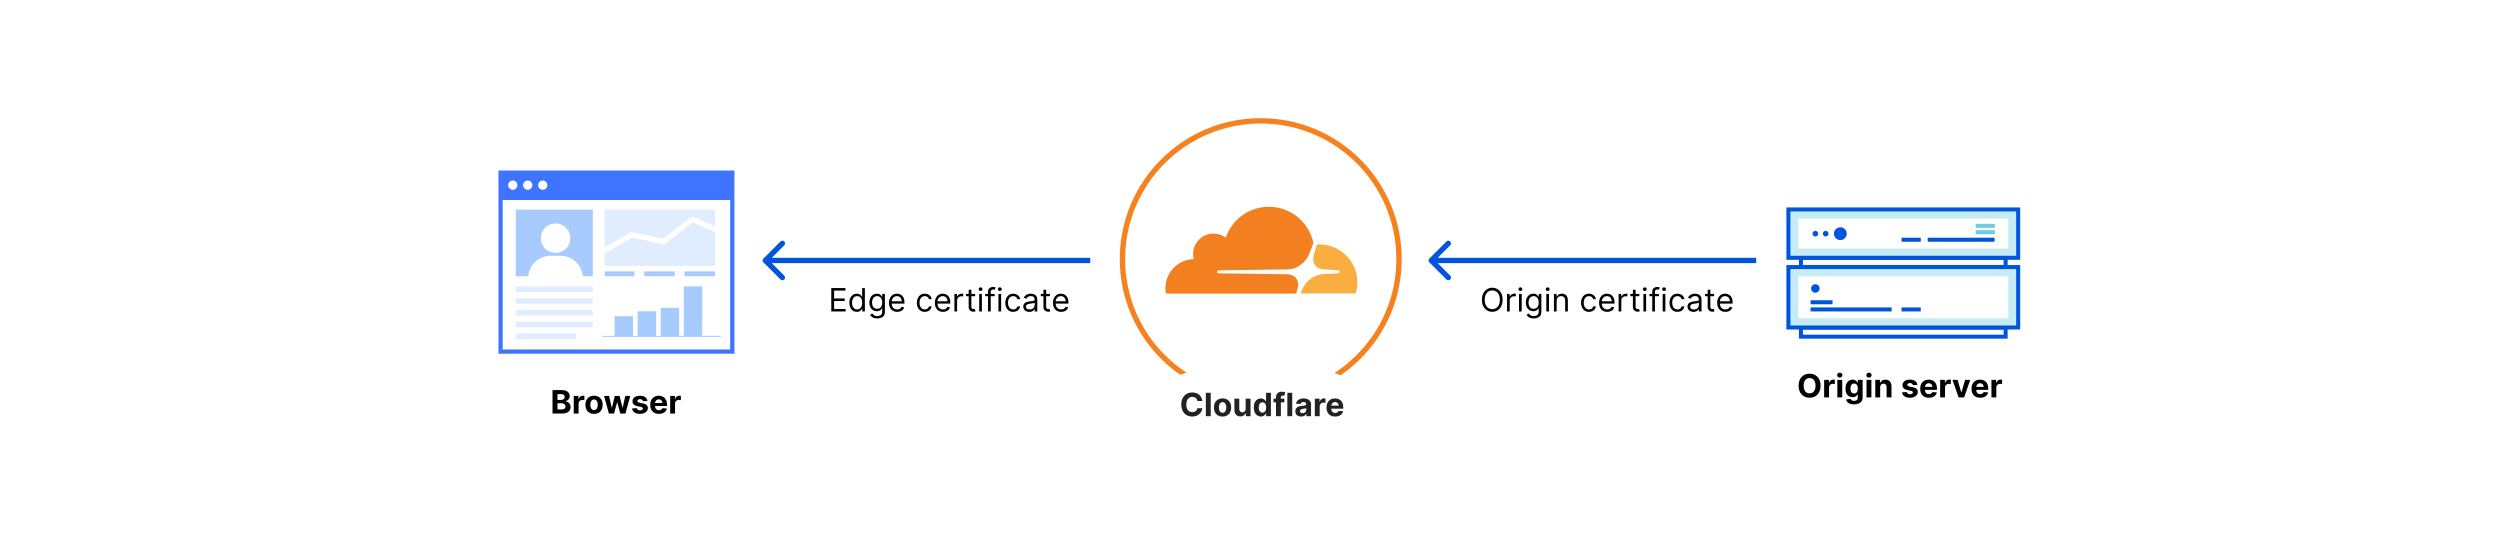 <svg width="931" height="206" viewBox="0 0 931 206" fill="none" xmlns="http://www.w3.org/2000/svg">
<rect width="931" height="206" fill="white"/>
<path d="M677.982 143.636C677.982 144.588 677.801 145.398 677.44 146.065C677.082 146.733 676.594 147.243 675.974 147.595C675.358 147.945 674.665 148.119 673.895 148.119C673.119 148.119 672.423 147.943 671.807 147.591C671.19 147.239 670.703 146.729 670.345 146.061C669.987 145.393 669.808 144.585 669.808 143.636C669.808 142.685 669.987 141.875 670.345 141.207C670.703 140.54 671.19 140.031 671.807 139.682C672.423 139.33 673.119 139.153 673.895 139.153C674.665 139.153 675.358 139.33 675.974 139.682C676.594 140.031 677.082 140.54 677.44 141.207C677.801 141.875 677.982 142.685 677.982 143.636ZM676.111 143.636C676.111 143.02 676.018 142.5 675.834 142.077C675.652 141.653 675.395 141.332 675.062 141.114C674.73 140.895 674.341 140.786 673.895 140.786C673.449 140.786 673.06 140.895 672.727 141.114C672.395 141.332 672.136 141.653 671.952 142.077C671.77 142.5 671.679 143.02 671.679 143.636C671.679 144.253 671.77 144.773 671.952 145.196C672.136 145.619 672.395 145.94 672.727 146.159C673.06 146.378 673.449 146.487 673.895 146.487C674.341 146.487 674.73 146.378 675.062 146.159C675.395 145.94 675.652 145.619 675.834 145.196C676.018 144.773 676.111 144.253 676.111 143.636ZM679.314 148V141.455H681.074V142.597H681.142C681.262 142.19 681.462 141.884 681.743 141.676C682.025 141.466 682.348 141.361 682.715 141.361C682.806 141.361 682.904 141.366 683.009 141.378C683.114 141.389 683.206 141.405 683.286 141.425V143.036C683.201 143.01 683.083 142.987 682.932 142.967C682.782 142.947 682.644 142.938 682.519 142.938C682.252 142.938 682.013 142.996 681.803 143.112C681.596 143.226 681.431 143.385 681.309 143.589C681.189 143.794 681.13 144.03 681.13 144.297V148H679.314ZM684.224 148V141.455H686.04V148H684.224ZM685.136 140.611C684.866 140.611 684.635 140.521 684.442 140.342C684.251 140.161 684.156 139.943 684.156 139.69C684.156 139.44 684.251 139.226 684.442 139.047C684.635 138.865 684.866 138.774 685.136 138.774C685.406 138.774 685.636 138.865 685.827 139.047C686.02 139.226 686.116 139.44 686.116 139.69C686.116 139.943 686.02 140.161 685.827 140.342C685.636 140.521 685.406 140.611 685.136 140.611ZM690.443 150.591C689.855 150.591 689.35 150.51 688.93 150.348C688.512 150.189 688.18 149.972 687.933 149.696C687.686 149.42 687.525 149.111 687.451 148.767L689.13 148.541C689.181 148.672 689.262 148.794 689.373 148.908C689.484 149.021 689.63 149.112 689.812 149.18C689.997 149.251 690.221 149.287 690.485 149.287C690.88 149.287 691.206 149.19 691.461 148.997C691.72 148.807 691.849 148.487 691.849 148.038V146.841H691.772C691.693 147.023 691.574 147.195 691.414 147.357C691.255 147.518 691.051 147.651 690.801 147.753C690.551 147.855 690.252 147.906 689.906 147.906C689.414 147.906 688.967 147.793 688.564 147.565C688.163 147.335 687.843 146.984 687.605 146.513C687.369 146.038 687.251 145.439 687.251 144.714C687.251 143.973 687.372 143.354 687.613 142.857C687.855 142.359 688.176 141.987 688.576 141.74C688.98 141.493 689.422 141.369 689.902 141.369C690.268 141.369 690.575 141.432 690.822 141.557C691.069 141.679 691.268 141.832 691.419 142.017C691.572 142.199 691.69 142.378 691.772 142.554H691.841V141.455H693.643V148.064C693.643 148.621 693.507 149.087 693.234 149.462C692.961 149.837 692.583 150.118 692.1 150.305C691.62 150.496 691.068 150.591 690.443 150.591ZM690.481 146.543C690.774 146.543 691.021 146.47 691.223 146.325C691.427 146.178 691.583 145.967 691.691 145.695C691.802 145.419 691.858 145.089 691.858 144.706C691.858 144.322 691.804 143.99 691.696 143.709C691.588 143.425 691.431 143.205 691.227 143.048C691.022 142.892 690.774 142.814 690.481 142.814C690.183 142.814 689.931 142.895 689.727 143.057C689.522 143.216 689.368 143.437 689.262 143.722C689.157 144.006 689.105 144.334 689.105 144.706C689.105 145.084 689.157 145.411 689.262 145.686C689.37 145.959 689.525 146.17 689.727 146.321C689.931 146.469 690.183 146.543 690.481 146.543ZM695.088 148V141.455H696.903V148H695.088ZM696 140.611C695.73 140.611 695.498 140.521 695.305 140.342C695.115 140.161 695.02 139.943 695.02 139.69C695.02 139.44 695.115 139.226 695.305 139.047C695.498 138.865 695.73 138.774 696 138.774C696.27 138.774 696.5 138.865 696.69 139.047C696.883 139.226 696.98 139.44 696.98 139.69C696.98 139.943 696.883 140.161 696.69 140.342C696.5 140.521 696.27 140.611 696 140.611ZM700.173 144.216V148H698.357V141.455H700.087V142.609H700.164C700.309 142.229 700.552 141.928 700.893 141.706C701.234 141.482 701.647 141.369 702.133 141.369C702.587 141.369 702.984 141.469 703.322 141.668C703.66 141.866 703.923 142.151 704.11 142.52C704.298 142.886 704.391 143.324 704.391 143.832V148H702.576V144.156C702.579 143.756 702.477 143.443 702.269 143.219C702.062 142.991 701.776 142.878 701.413 142.878C701.168 142.878 700.952 142.93 700.765 143.036C700.58 143.141 700.435 143.294 700.33 143.496C700.228 143.695 700.175 143.935 700.173 144.216ZM714.045 143.321L712.384 143.423C712.355 143.281 712.294 143.153 712.2 143.04C712.107 142.923 711.983 142.831 711.83 142.763C711.679 142.692 711.499 142.656 711.288 142.656C711.007 142.656 710.77 142.716 710.577 142.835C710.384 142.952 710.287 143.108 710.287 143.304C710.287 143.46 710.349 143.592 710.474 143.7C710.599 143.808 710.814 143.895 711.118 143.96L712.303 144.199C712.939 144.33 713.413 144.54 713.726 144.83C714.038 145.119 714.195 145.5 714.195 145.972C714.195 146.401 714.068 146.777 713.815 147.101C713.565 147.425 713.222 147.678 712.784 147.859C712.349 148.038 711.848 148.128 711.28 148.128C710.413 148.128 709.723 147.947 709.209 147.587C708.697 147.223 708.398 146.729 708.31 146.104L710.095 146.01C710.149 146.274 710.28 146.476 710.487 146.615C710.695 146.751 710.96 146.82 711.284 146.82C711.602 146.82 711.858 146.759 712.051 146.636C712.247 146.511 712.347 146.351 712.349 146.155C712.347 145.99 712.277 145.855 712.141 145.75C712.004 145.642 711.794 145.56 711.51 145.503L710.376 145.277C709.737 145.149 709.261 144.928 708.949 144.612C708.639 144.297 708.484 143.895 708.484 143.406C708.484 142.986 708.598 142.624 708.825 142.32C709.055 142.016 709.378 141.781 709.793 141.616C710.21 141.452 710.699 141.369 711.259 141.369C712.085 141.369 712.736 141.544 713.21 141.893C713.688 142.243 713.966 142.719 714.045 143.321ZM718.321 148.128C717.647 148.128 717.068 147.991 716.582 147.719C716.099 147.443 715.727 147.054 715.466 146.551C715.204 146.045 715.074 145.447 715.074 144.757C715.074 144.084 715.204 143.493 715.466 142.984C715.727 142.476 716.095 142.08 716.569 141.795C717.047 141.511 717.606 141.369 718.248 141.369C718.68 141.369 719.082 141.439 719.454 141.578C719.829 141.714 720.156 141.92 720.434 142.196C720.716 142.472 720.934 142.818 721.091 143.236C721.247 143.651 721.325 144.136 721.325 144.693V145.192H715.798V144.067H719.616C719.616 143.805 719.559 143.574 719.446 143.372C719.332 143.17 719.174 143.013 718.973 142.899C718.774 142.783 718.542 142.724 718.278 142.724C718.002 142.724 717.758 142.788 717.545 142.916C717.335 143.041 717.17 143.21 717.051 143.423C716.931 143.634 716.87 143.868 716.868 144.126V145.196C716.868 145.52 716.927 145.8 717.047 146.036C717.169 146.271 717.341 146.453 717.562 146.581C717.784 146.709 718.047 146.773 718.35 146.773C718.552 146.773 718.737 146.744 718.904 146.688C719.072 146.631 719.216 146.545 719.335 146.432C719.454 146.318 719.545 146.179 719.608 146.014L721.287 146.125C721.201 146.528 721.027 146.881 720.762 147.182C720.501 147.48 720.163 147.713 719.748 147.881C719.336 148.045 718.86 148.128 718.321 148.128ZM722.51 148V141.455H724.27V142.597H724.338C724.457 142.19 724.657 141.884 724.939 141.676C725.22 141.466 725.544 141.361 725.91 141.361C726.001 141.361 726.099 141.366 726.204 141.378C726.309 141.389 726.402 141.405 726.481 141.425V143.036C726.396 143.01 726.278 142.987 726.127 142.967C725.977 142.947 725.839 142.938 725.714 142.938C725.447 142.938 725.208 142.996 724.998 143.112C724.791 143.226 724.626 143.385 724.504 143.589C724.385 143.794 724.325 144.03 724.325 144.297V148H722.51ZM733.721 141.455L731.433 148H729.387L727.099 141.455H729.017L730.376 146.138H730.444L731.799 141.455H733.721ZM737.422 148.128C736.749 148.128 736.169 147.991 735.684 147.719C735.201 147.443 734.828 147.054 734.567 146.551C734.306 146.045 734.175 145.447 734.175 144.757C734.175 144.084 734.306 143.493 734.567 142.984C734.828 142.476 735.196 142.08 735.671 141.795C736.148 141.511 736.708 141.369 737.35 141.369C737.782 141.369 738.184 141.439 738.556 141.578C738.931 141.714 739.257 141.92 739.536 142.196C739.817 142.472 740.036 142.818 740.192 143.236C740.348 143.651 740.426 144.136 740.426 144.693V145.192H734.9V144.067H738.718C738.718 143.805 738.661 143.574 738.547 143.372C738.434 143.17 738.276 143.013 738.074 142.899C737.875 142.783 737.644 142.724 737.38 142.724C737.104 142.724 736.86 142.788 736.647 142.916C736.436 143.041 736.272 143.21 736.152 143.423C736.033 143.634 735.972 143.868 735.969 144.126V145.196C735.969 145.52 736.029 145.8 736.148 146.036C736.27 146.271 736.442 146.453 736.664 146.581C736.885 146.709 737.148 146.773 737.452 146.773C737.654 146.773 737.838 146.744 738.006 146.688C738.174 146.631 738.317 146.545 738.436 146.432C738.556 146.318 738.647 146.179 738.709 146.014L740.388 146.125C740.303 146.528 740.128 146.881 739.864 147.182C739.603 147.48 739.265 147.713 738.85 147.881C738.438 148.045 737.962 148.128 737.422 148.128ZM741.611 148V141.455H743.371V142.597H743.439C743.559 142.19 743.759 141.884 744.04 141.676C744.321 141.466 744.645 141.361 745.012 141.361C745.103 141.361 745.201 141.366 745.306 141.378C745.411 141.389 745.503 141.405 745.583 141.425V143.036C745.498 143.01 745.38 142.987 745.229 142.967C745.078 142.947 744.941 142.938 744.816 142.938C744.549 142.938 744.31 142.996 744.1 143.112C743.892 143.226 743.728 143.385 743.605 143.589C743.486 143.794 743.426 144.03 743.426 144.297V148H741.611Z" fill="black"/>
<path d="M559.577 111.636C559.577 112.557 559.411 113.352 559.078 114.023C558.746 114.693 558.29 115.21 557.71 115.574C557.131 115.938 556.469 116.119 555.724 116.119C554.98 116.119 554.318 115.938 553.739 115.574C553.159 115.21 552.703 114.693 552.371 114.023C552.038 113.352 551.872 112.557 551.872 111.636C551.872 110.716 552.038 109.92 552.371 109.25C552.703 108.58 553.159 108.062 553.739 107.699C554.318 107.335 554.98 107.153 555.724 107.153C556.469 107.153 557.131 107.335 557.71 107.699C558.29 108.062 558.746 108.58 559.078 109.25C559.411 109.92 559.577 110.716 559.577 111.636ZM558.554 111.636C558.554 110.881 558.428 110.243 558.175 109.723C557.925 109.203 557.585 108.81 557.156 108.543C556.73 108.276 556.253 108.142 555.724 108.142C555.196 108.142 554.717 108.276 554.288 108.543C553.862 108.81 553.523 109.203 553.27 109.723C553.02 110.243 552.895 110.881 552.895 111.636C552.895 112.392 553.02 113.03 553.27 113.55C553.523 114.07 553.862 114.463 554.288 114.73C554.717 114.997 555.196 115.131 555.724 115.131C556.253 115.131 556.73 114.997 557.156 114.73C557.585 114.463 557.925 114.07 558.175 113.55C558.428 113.03 558.554 112.392 558.554 111.636ZM561.217 116V109.455H562.189V110.443H562.257C562.376 110.119 562.592 109.857 562.905 109.655C563.217 109.453 563.57 109.352 563.962 109.352C564.036 109.352 564.128 109.354 564.239 109.357C564.349 109.359 564.433 109.364 564.49 109.369V110.392C564.456 110.384 564.378 110.371 564.256 110.354C564.136 110.334 564.01 110.324 563.876 110.324C563.558 110.324 563.274 110.391 563.024 110.524C562.777 110.655 562.581 110.837 562.436 111.07C562.294 111.3 562.223 111.562 562.223 111.858V116H561.217ZM565.682 116V109.455H566.688V116H565.682ZM566.194 108.364C565.998 108.364 565.828 108.297 565.686 108.163C565.547 108.03 565.478 107.869 565.478 107.682C565.478 107.494 565.547 107.334 565.686 107.2C565.828 107.067 565.998 107 566.194 107C566.39 107 566.557 107.067 566.696 107.2C566.838 107.334 566.909 107.494 566.909 107.682C566.909 107.869 566.838 108.03 566.696 108.163C566.557 108.297 566.39 108.364 566.194 108.364ZM571.172 118.591C570.686 118.591 570.268 118.528 569.919 118.403C569.57 118.281 569.278 118.119 569.045 117.918C568.815 117.719 568.632 117.506 568.496 117.278L569.297 116.716C569.388 116.835 569.503 116.972 569.642 117.125C569.781 117.281 569.972 117.416 570.213 117.53C570.457 117.646 570.777 117.705 571.172 117.705C571.7 117.705 572.136 117.577 572.48 117.321C572.824 117.065 572.996 116.665 572.996 116.119V114.79H572.911C572.837 114.909 572.732 115.057 572.595 115.233C572.462 115.406 572.268 115.561 572.016 115.697C571.766 115.831 571.428 115.898 571.001 115.898C570.473 115.898 569.999 115.773 569.578 115.523C569.161 115.273 568.83 114.909 568.585 114.432C568.344 113.955 568.223 113.375 568.223 112.693C568.223 112.023 568.341 111.439 568.577 110.942C568.813 110.442 569.141 110.055 569.561 109.783C569.982 109.507 570.467 109.369 571.018 109.369C571.445 109.369 571.783 109.44 572.033 109.582C572.286 109.722 572.479 109.881 572.612 110.06C572.749 110.236 572.854 110.381 572.928 110.494H573.03V109.455H574.001V116.188C574.001 116.75 573.874 117.207 573.618 117.56C573.365 117.915 573.024 118.175 572.595 118.339C572.169 118.507 571.695 118.591 571.172 118.591ZM571.138 114.994C571.541 114.994 571.882 114.902 572.161 114.717C572.439 114.533 572.651 114.267 572.795 113.92C572.94 113.574 573.013 113.159 573.013 112.676C573.013 112.205 572.942 111.788 572.8 111.428C572.658 111.067 572.447 110.784 572.169 110.58C571.891 110.375 571.547 110.273 571.138 110.273C570.712 110.273 570.357 110.381 570.072 110.597C569.791 110.812 569.58 111.102 569.438 111.466C569.298 111.83 569.229 112.233 569.229 112.676C569.229 113.131 569.3 113.533 569.442 113.882C569.587 114.229 569.8 114.501 570.081 114.7C570.365 114.896 570.717 114.994 571.138 114.994ZM575.842 116V109.455H576.848V116H575.842ZM576.354 108.364C576.158 108.364 575.989 108.297 575.847 108.163C575.707 108.03 575.638 107.869 575.638 107.682C575.638 107.494 575.707 107.334 575.847 107.2C575.989 107.067 576.158 107 576.354 107C576.55 107 576.717 107.067 576.857 107.2C576.999 107.334 577.07 107.494 577.07 107.682C577.07 107.869 576.999 108.03 576.857 108.163C576.717 108.297 576.55 108.364 576.354 108.364ZM579.696 112.062V116H578.69V109.455H579.662V110.477H579.747C579.9 110.145 580.133 109.878 580.446 109.676C580.758 109.472 581.162 109.369 581.656 109.369C582.099 109.369 582.487 109.46 582.819 109.642C583.152 109.821 583.41 110.094 583.595 110.46C583.779 110.824 583.872 111.284 583.872 111.841V116H582.866V111.909C582.866 111.395 582.733 110.994 582.466 110.707C582.199 110.418 581.832 110.273 581.366 110.273C581.045 110.273 580.758 110.342 580.505 110.482C580.255 110.621 580.058 110.824 579.913 111.091C579.768 111.358 579.696 111.682 579.696 112.062ZM591.744 116.136C591.13 116.136 590.602 115.991 590.158 115.702C589.715 115.412 589.374 115.013 589.136 114.504C588.897 113.996 588.778 113.415 588.778 112.761C588.778 112.097 588.9 111.51 589.144 111.001C589.391 110.49 589.735 110.091 590.175 109.804C590.619 109.514 591.136 109.369 591.727 109.369C592.187 109.369 592.602 109.455 592.971 109.625C593.34 109.795 593.643 110.034 593.879 110.341C594.114 110.648 594.261 111.006 594.317 111.415H593.312C593.235 111.116 593.065 110.852 592.8 110.622C592.539 110.389 592.187 110.273 591.744 110.273C591.352 110.273 591.008 110.375 590.712 110.58C590.42 110.781 590.191 111.067 590.026 111.436C589.864 111.803 589.783 112.233 589.783 112.727C589.783 113.233 589.863 113.673 590.022 114.048C590.184 114.423 590.411 114.714 590.704 114.922C590.999 115.129 591.346 115.233 591.744 115.233C592.005 115.233 592.242 115.188 592.455 115.097C592.668 115.006 592.849 114.875 592.996 114.705C593.144 114.534 593.249 114.33 593.312 114.091H594.317C594.261 114.477 594.12 114.825 593.896 115.135C593.674 115.442 593.38 115.686 593.013 115.868C592.65 116.047 592.227 116.136 591.744 116.136ZM598.532 116.136C597.901 116.136 597.357 115.997 596.9 115.719C596.445 115.438 596.094 115.045 595.847 114.543C595.603 114.037 595.481 113.449 595.481 112.778C595.481 112.108 595.603 111.517 595.847 111.006C596.094 110.491 596.438 110.091 596.879 109.804C597.322 109.514 597.839 109.369 598.43 109.369C598.771 109.369 599.107 109.426 599.44 109.54C599.772 109.653 600.075 109.838 600.347 110.094C600.62 110.347 600.837 110.682 600.999 111.099C601.161 111.517 601.242 112.031 601.242 112.642V113.068H596.197V112.199H600.219C600.219 111.83 600.146 111.5 599.998 111.21C599.853 110.92 599.646 110.692 599.376 110.524C599.109 110.357 598.793 110.273 598.43 110.273C598.029 110.273 597.683 110.372 597.39 110.571C597.1 110.767 596.877 111.023 596.721 111.338C596.565 111.653 596.487 111.991 596.487 112.352V112.932C596.487 113.426 596.572 113.845 596.742 114.189C596.915 114.53 597.156 114.79 597.462 114.969C597.769 115.145 598.126 115.233 598.532 115.233C598.796 115.233 599.035 115.196 599.248 115.122C599.464 115.045 599.65 114.932 599.806 114.781C599.962 114.628 600.083 114.437 600.168 114.21L601.14 114.483C601.038 114.812 600.866 115.102 600.624 115.352C600.383 115.599 600.085 115.793 599.729 115.932C599.374 116.068 598.975 116.136 598.532 116.136ZM602.772 116V109.455H603.744V110.443H603.812C603.931 110.119 604.147 109.857 604.46 109.655C604.772 109.453 605.124 109.352 605.516 109.352C605.59 109.352 605.683 109.354 605.793 109.357C605.904 109.359 605.988 109.364 606.045 109.369V110.392C606.011 110.384 605.933 110.371 605.81 110.354C605.691 110.334 605.565 110.324 605.431 110.324C605.113 110.324 604.829 110.391 604.579 110.524C604.332 110.655 604.136 110.837 603.991 111.07C603.849 111.3 603.778 111.562 603.778 111.858V116H602.772ZM610.494 109.455V110.307H607.102V109.455H610.494ZM608.09 107.886H609.096V114.125C609.096 114.409 609.137 114.622 609.219 114.764C609.305 114.903 609.413 114.997 609.543 115.045C609.677 115.091 609.817 115.114 609.965 115.114C610.076 115.114 610.167 115.108 610.238 115.097C610.309 115.082 610.366 115.071 610.408 115.062L610.613 115.966C610.545 115.991 610.45 116.017 610.327 116.043C610.205 116.071 610.05 116.085 609.863 116.085C609.579 116.085 609.3 116.024 609.028 115.902C608.758 115.78 608.533 115.594 608.354 115.344C608.178 115.094 608.09 114.778 608.09 114.398V107.886ZM612.006 116V109.455H613.012V116H612.006ZM612.518 108.364C612.322 108.364 612.153 108.297 612.011 108.163C611.871 108.03 611.802 107.869 611.802 107.682C611.802 107.494 611.871 107.334 612.011 107.2C612.153 107.067 612.322 107 612.518 107C612.714 107 612.881 107.067 613.021 107.2C613.163 107.334 613.234 107.494 613.234 107.682C613.234 107.869 613.163 108.03 613.021 108.163C612.881 108.297 612.714 108.364 612.518 108.364ZM617.769 109.455V110.307H614.24V109.455H617.769ZM615.297 116V108.551C615.297 108.176 615.385 107.864 615.561 107.614C615.738 107.364 615.966 107.176 616.248 107.051C616.529 106.926 616.826 106.864 617.138 106.864C617.385 106.864 617.587 106.884 617.743 106.923C617.9 106.963 618.016 107 618.093 107.034L617.803 107.903C617.752 107.886 617.681 107.865 617.59 107.839C617.502 107.814 617.385 107.801 617.24 107.801C616.908 107.801 616.668 107.885 616.52 108.053C616.375 108.22 616.303 108.466 616.303 108.79V116H615.297ZM619.178 116V109.455H620.184V116H619.178ZM619.69 108.364C619.494 108.364 619.325 108.297 619.183 108.163C619.043 108.03 618.974 107.869 618.974 107.682C618.974 107.494 619.043 107.334 619.183 107.2C619.325 107.067 619.494 107 619.69 107C619.886 107 620.053 107.067 620.192 107.2C620.335 107.334 620.406 107.494 620.406 107.682C620.406 107.869 620.335 108.03 620.192 108.163C620.053 108.297 619.886 108.364 619.69 108.364ZM624.685 116.136C624.071 116.136 623.543 115.991 623.1 115.702C622.657 115.412 622.316 115.013 622.077 114.504C621.838 113.996 621.719 113.415 621.719 112.761C621.719 112.097 621.841 111.51 622.086 111.001C622.333 110.49 622.676 110.091 623.117 109.804C623.56 109.514 624.077 109.369 624.668 109.369C625.128 109.369 625.543 109.455 625.912 109.625C626.282 109.795 626.584 110.034 626.82 110.341C627.056 110.648 627.202 111.006 627.259 111.415H626.253C626.176 111.116 626.006 110.852 625.742 110.622C625.48 110.389 625.128 110.273 624.685 110.273C624.293 110.273 623.949 110.375 623.654 110.58C623.361 110.781 623.132 111.067 622.968 111.436C622.806 111.803 622.725 112.233 622.725 112.727C622.725 113.233 622.804 113.673 622.963 114.048C623.125 114.423 623.353 114.714 623.645 114.922C623.941 115.129 624.287 115.233 624.685 115.233C624.946 115.233 625.184 115.188 625.397 115.097C625.61 115.006 625.79 114.875 625.938 114.705C626.086 114.534 626.191 114.33 626.253 114.091H627.259C627.202 114.477 627.061 114.825 626.837 115.135C626.615 115.442 626.321 115.686 625.955 115.868C625.591 116.047 625.168 116.136 624.685 116.136ZM630.655 116.153C630.24 116.153 629.864 116.075 629.526 115.919C629.188 115.76 628.919 115.531 628.721 115.233C628.522 114.932 628.422 114.568 628.422 114.142C628.422 113.767 628.496 113.463 628.644 113.23C628.792 112.994 628.989 112.81 629.236 112.676C629.483 112.543 629.756 112.443 630.054 112.378C630.355 112.31 630.658 112.256 630.962 112.216C631.36 112.165 631.682 112.126 631.929 112.101C632.179 112.072 632.361 112.026 632.475 111.96C632.591 111.895 632.65 111.781 632.65 111.619V111.585C632.65 111.165 632.534 110.838 632.304 110.605C632.077 110.372 631.732 110.256 631.269 110.256C630.789 110.256 630.412 110.361 630.14 110.571C629.867 110.781 629.675 111.006 629.564 111.244L628.61 110.903C628.78 110.506 629.007 110.196 629.292 109.974C629.578 109.75 629.891 109.594 630.229 109.506C630.57 109.415 630.905 109.369 631.235 109.369C631.445 109.369 631.686 109.395 631.959 109.446C632.235 109.494 632.5 109.595 632.756 109.749C633.015 109.902 633.229 110.134 633.4 110.443C633.57 110.753 633.655 111.168 633.655 111.688V116H632.65V115.114H632.598C632.53 115.256 632.417 115.408 632.257 115.57C632.098 115.732 631.887 115.869 631.623 115.983C631.358 116.097 631.036 116.153 630.655 116.153ZM630.809 115.25C631.206 115.25 631.542 115.172 631.814 115.016C632.09 114.859 632.297 114.658 632.436 114.411C632.578 114.163 632.65 113.903 632.65 113.631V112.71C632.607 112.761 632.513 112.808 632.368 112.851C632.226 112.891 632.061 112.926 631.874 112.957C631.689 112.986 631.509 113.011 631.333 113.034C631.159 113.054 631.019 113.071 630.911 113.085C630.65 113.119 630.405 113.175 630.178 113.251C629.953 113.325 629.772 113.437 629.632 113.588C629.496 113.736 629.428 113.937 629.428 114.193C629.428 114.543 629.557 114.807 629.816 114.986C630.077 115.162 630.408 115.25 630.809 115.25ZM638.337 109.455V110.307H634.945V109.455H638.337ZM635.934 107.886H636.94V114.125C636.94 114.409 636.981 114.622 637.063 114.764C637.148 114.903 637.256 114.997 637.387 115.045C637.521 115.091 637.661 115.114 637.809 115.114C637.92 115.114 638.011 115.108 638.082 115.097C638.153 115.082 638.21 115.071 638.252 115.062L638.457 115.966C638.388 115.991 638.293 116.017 638.171 116.043C638.049 116.071 637.894 116.085 637.707 116.085C637.423 116.085 637.144 116.024 636.871 115.902C636.602 115.78 636.377 115.594 636.198 115.344C636.022 115.094 635.934 114.778 635.934 114.398V107.886ZM642.524 116.136C641.893 116.136 641.349 115.997 640.892 115.719C640.438 115.438 640.087 115.045 639.839 114.543C639.595 114.037 639.473 113.449 639.473 112.778C639.473 112.108 639.595 111.517 639.839 111.006C640.087 110.491 640.43 110.091 640.871 109.804C641.314 109.514 641.831 109.369 642.422 109.369C642.763 109.369 643.099 109.426 643.432 109.54C643.764 109.653 644.067 109.838 644.339 110.094C644.612 110.347 644.83 110.682 644.991 111.099C645.153 111.517 645.234 112.031 645.234 112.642V113.068H640.189V112.199H644.212C644.212 111.83 644.138 111.5 643.99 111.21C643.845 110.92 643.638 110.692 643.368 110.524C643.101 110.357 642.786 110.273 642.422 110.273C642.021 110.273 641.675 110.372 641.382 110.571C641.092 110.767 640.869 111.023 640.713 111.338C640.557 111.653 640.479 111.991 640.479 112.352V112.932C640.479 113.426 640.564 113.845 640.734 114.189C640.908 114.53 641.148 114.79 641.455 114.969C641.761 115.145 642.118 115.233 642.524 115.233C642.788 115.233 643.027 115.196 643.24 115.122C643.456 115.045 643.642 114.932 643.798 114.781C643.955 114.628 644.075 114.437 644.161 114.21L645.132 114.483C645.03 114.812 644.858 115.102 644.616 115.352C644.375 115.599 644.077 115.793 643.722 115.932C643.366 116.068 642.967 116.136 642.524 116.136Z" fill="black"/>
<path d="M309.569 116V107.273H314.836V108.21H310.625V111.159H314.563V112.097H310.625V115.062H314.904V116H309.569ZM319.076 116.136C318.53 116.136 318.049 115.999 317.631 115.723C317.213 115.445 316.887 115.053 316.651 114.547C316.415 114.038 316.297 113.438 316.297 112.744C316.297 112.057 316.415 111.46 316.651 110.955C316.887 110.449 317.215 110.058 317.635 109.783C318.056 109.507 318.542 109.369 319.093 109.369C319.519 109.369 319.855 109.44 320.103 109.582C320.353 109.722 320.543 109.881 320.674 110.06C320.807 110.236 320.911 110.381 320.985 110.494H321.07V107.273H322.076V116H321.104V114.994H320.985C320.911 115.114 320.806 115.264 320.669 115.446C320.533 115.625 320.338 115.786 320.086 115.928C319.833 116.067 319.496 116.136 319.076 116.136ZM319.212 115.233C319.615 115.233 319.956 115.128 320.235 114.918C320.513 114.705 320.725 114.411 320.87 114.036C321.015 113.658 321.087 113.222 321.087 112.727C321.087 112.239 321.016 111.811 320.874 111.445C320.732 111.075 320.522 110.788 320.243 110.584C319.965 110.376 319.621 110.273 319.212 110.273C318.786 110.273 318.431 110.382 318.147 110.601C317.865 110.817 317.654 111.111 317.512 111.483C317.373 111.852 317.303 112.267 317.303 112.727C317.303 113.193 317.374 113.616 317.516 113.997C317.661 114.375 317.874 114.676 318.155 114.901C318.439 115.122 318.792 115.233 319.212 115.233ZM326.699 118.591C326.213 118.591 325.796 118.528 325.446 118.403C325.097 118.281 324.806 118.119 324.573 117.918C324.343 117.719 324.159 117.506 324.023 117.278L324.824 116.716C324.915 116.835 325.03 116.972 325.169 117.125C325.309 117.281 325.499 117.416 325.74 117.53C325.985 117.646 326.304 117.705 326.699 117.705C327.228 117.705 327.664 117.577 328.007 117.321C328.351 117.065 328.523 116.665 328.523 116.119V114.79H328.438C328.364 114.909 328.259 115.057 328.123 115.233C327.989 115.406 327.796 115.561 327.543 115.697C327.293 115.831 326.955 115.898 326.529 115.898C326 115.898 325.526 115.773 325.105 115.523C324.688 115.273 324.357 114.909 324.113 114.432C323.871 113.955 323.75 113.375 323.75 112.693C323.75 112.023 323.868 111.439 324.104 110.942C324.34 110.442 324.668 110.055 325.088 109.783C325.509 109.507 325.995 109.369 326.546 109.369C326.972 109.369 327.31 109.44 327.56 109.582C327.813 109.722 328.006 109.881 328.14 110.06C328.276 110.236 328.381 110.381 328.455 110.494H328.557V109.455H329.529V116.188C329.529 116.75 329.401 117.207 329.145 117.56C328.892 117.915 328.551 118.175 328.123 118.339C327.696 118.507 327.222 118.591 326.699 118.591ZM326.665 114.994C327.069 114.994 327.409 114.902 327.688 114.717C327.966 114.533 328.178 114.267 328.323 113.92C328.468 113.574 328.54 113.159 328.54 112.676C328.54 112.205 328.469 111.788 328.327 111.428C328.185 111.067 327.975 110.784 327.696 110.58C327.418 110.375 327.074 110.273 326.665 110.273C326.239 110.273 325.884 110.381 325.6 110.597C325.319 110.812 325.107 111.102 324.965 111.466C324.826 111.83 324.756 112.233 324.756 112.676C324.756 113.131 324.827 113.533 324.969 113.882C325.114 114.229 325.327 114.501 325.608 114.7C325.892 114.896 326.245 114.994 326.665 114.994ZM334.114 116.136C333.483 116.136 332.939 115.997 332.482 115.719C332.027 115.438 331.676 115.045 331.429 114.543C331.185 114.037 331.063 113.449 331.063 112.778C331.063 112.108 331.185 111.517 331.429 111.006C331.676 110.491 332.02 110.091 332.461 109.804C332.904 109.514 333.421 109.369 334.012 109.369C334.353 109.369 334.689 109.426 335.022 109.54C335.354 109.653 335.657 109.838 335.929 110.094C336.202 110.347 336.419 110.682 336.581 111.099C336.743 111.517 336.824 112.031 336.824 112.642V113.068H331.779V112.199H335.801C335.801 111.83 335.728 111.5 335.58 111.21C335.435 110.92 335.228 110.692 334.958 110.524C334.691 110.357 334.375 110.273 334.012 110.273C333.611 110.273 333.265 110.372 332.972 110.571C332.682 110.767 332.459 111.023 332.303 111.338C332.147 111.653 332.069 111.991 332.069 112.352V112.932C332.069 113.426 332.154 113.845 332.324 114.189C332.498 114.53 332.738 114.79 333.044 114.969C333.351 115.145 333.708 115.233 334.114 115.233C334.378 115.233 334.617 115.196 334.83 115.122C335.046 115.045 335.232 114.932 335.388 114.781C335.544 114.628 335.665 114.437 335.75 114.21L336.722 114.483C336.62 114.812 336.448 115.102 336.206 115.352C335.965 115.599 335.667 115.793 335.311 115.932C334.956 116.068 334.557 116.136 334.114 116.136ZM344.388 116.136C343.775 116.136 343.246 115.991 342.803 115.702C342.36 115.412 342.019 115.013 341.78 114.504C341.542 113.996 341.422 113.415 341.422 112.761C341.422 112.097 341.544 111.51 341.789 111.001C342.036 110.49 342.38 110.091 342.82 109.804C343.263 109.514 343.78 109.369 344.371 109.369C344.831 109.369 345.246 109.455 345.615 109.625C345.985 109.795 346.287 110.034 346.523 110.341C346.759 110.648 346.905 111.006 346.962 111.415H345.956C345.88 111.116 345.709 110.852 345.445 110.622C345.184 110.389 344.831 110.273 344.388 110.273C343.996 110.273 343.652 110.375 343.357 110.58C343.064 110.781 342.836 111.067 342.671 111.436C342.509 111.803 342.428 112.233 342.428 112.727C342.428 113.233 342.507 113.673 342.667 114.048C342.828 114.423 343.056 114.714 343.348 114.922C343.644 115.129 343.99 115.233 344.388 115.233C344.65 115.233 344.887 115.188 345.1 115.097C345.313 115.006 345.493 114.875 345.641 114.705C345.789 114.534 345.894 114.33 345.956 114.091H346.962C346.905 114.477 346.765 114.825 346.54 115.135C346.319 115.442 346.025 115.686 345.658 115.868C345.294 116.047 344.871 116.136 344.388 116.136ZM351.176 116.136C350.546 116.136 350.002 115.997 349.544 115.719C349.09 115.438 348.739 115.045 348.492 114.543C348.248 114.037 348.125 113.449 348.125 112.778C348.125 112.108 348.248 111.517 348.492 111.006C348.739 110.491 349.083 110.091 349.523 109.804C349.966 109.514 350.483 109.369 351.074 109.369C351.415 109.369 351.752 109.426 352.084 109.54C352.417 109.653 352.719 109.838 352.992 110.094C353.265 110.347 353.482 110.682 353.644 111.099C353.806 111.517 353.887 112.031 353.887 112.642V113.068H348.841V112.199H352.864C352.864 111.83 352.79 111.5 352.642 111.21C352.498 110.92 352.29 110.692 352.02 110.524C351.753 110.357 351.438 110.273 351.074 110.273C350.674 110.273 350.327 110.372 350.034 110.571C349.745 110.767 349.522 111.023 349.365 111.338C349.209 111.653 349.131 111.991 349.131 112.352V112.932C349.131 113.426 349.216 113.845 349.387 114.189C349.56 114.53 349.8 114.79 350.107 114.969C350.414 115.145 350.77 115.233 351.176 115.233C351.441 115.233 351.679 115.196 351.892 115.122C352.108 115.045 352.294 114.932 352.451 114.781C352.607 114.628 352.728 114.437 352.813 114.21L353.784 114.483C353.682 114.812 353.51 115.102 353.269 115.352C353.027 115.599 352.729 115.793 352.374 115.932C352.019 116.068 351.62 116.136 351.176 116.136ZM355.417 116V109.455H356.388V110.443H356.456C356.576 110.119 356.792 109.857 357.104 109.655C357.417 109.453 357.769 109.352 358.161 109.352C358.235 109.352 358.327 109.354 358.438 109.357C358.549 109.359 358.632 109.364 358.689 109.369V110.392C358.655 110.384 358.577 110.371 358.455 110.354C358.336 110.334 358.209 110.324 358.076 110.324C357.757 110.324 357.473 110.391 357.223 110.524C356.976 110.655 356.78 110.837 356.635 111.07C356.493 111.3 356.422 111.562 356.422 111.858V116H355.417ZM363.138 109.455V110.307H359.746V109.455H363.138ZM360.735 107.886H361.74V114.125C361.74 114.409 361.782 114.622 361.864 114.764C361.949 114.903 362.057 114.997 362.188 115.045C362.321 115.091 362.462 115.114 362.61 115.114C362.721 115.114 362.811 115.108 362.882 115.097C362.953 115.082 363.01 115.071 363.053 115.062L363.257 115.966C363.189 115.991 363.094 116.017 362.972 116.043C362.85 116.071 362.695 116.085 362.507 116.085C362.223 116.085 361.945 116.024 361.672 115.902C361.402 115.78 361.178 115.594 360.999 115.344C360.823 115.094 360.735 114.778 360.735 114.398V107.886ZM364.651 116V109.455H365.657V116H364.651ZM365.162 108.364C364.966 108.364 364.797 108.297 364.655 108.163C364.516 108.03 364.446 107.869 364.446 107.682C364.446 107.494 364.516 107.334 364.655 107.2C364.797 107.067 364.966 107 365.162 107C365.358 107 365.526 107.067 365.665 107.2C365.807 107.334 365.878 107.494 365.878 107.682C365.878 107.869 365.807 108.03 365.665 108.163C365.526 108.297 365.358 108.364 365.162 108.364ZM370.413 109.455V110.307H366.885V109.455H370.413ZM367.942 116V108.551C367.942 108.176 368.03 107.864 368.206 107.614C368.382 107.364 368.611 107.176 368.892 107.051C369.173 106.926 369.47 106.864 369.783 106.864C370.03 106.864 370.232 106.884 370.388 106.923C370.544 106.963 370.661 107 370.737 107.034L370.447 107.903C370.396 107.886 370.325 107.865 370.234 107.839C370.146 107.814 370.03 107.801 369.885 107.801C369.553 107.801 369.313 107.885 369.165 108.053C369.02 108.22 368.947 108.466 368.947 108.79V116H367.942ZM371.823 116V109.455H372.828V116H371.823ZM372.334 108.364C372.138 108.364 371.969 108.297 371.827 108.163C371.688 108.03 371.618 107.869 371.618 107.682C371.618 107.494 371.688 107.334 371.827 107.2C371.969 107.067 372.138 107 372.334 107C372.53 107 372.698 107.067 372.837 107.2C372.979 107.334 373.05 107.494 373.05 107.682C373.05 107.869 372.979 108.03 372.837 108.163C372.698 108.297 372.53 108.364 372.334 108.364ZM377.33 116.136C376.716 116.136 376.188 115.991 375.744 115.702C375.301 115.412 374.96 115.013 374.722 114.504C374.483 113.996 374.364 113.415 374.364 112.761C374.364 112.097 374.486 111.51 374.73 111.001C374.977 110.49 375.321 110.091 375.761 109.804C376.205 109.514 376.722 109.369 377.312 109.369C377.773 109.369 378.188 109.455 378.557 109.625C378.926 109.795 379.229 110.034 379.464 110.341C379.7 110.648 379.847 111.006 379.903 111.415H378.898C378.821 111.116 378.651 110.852 378.386 110.622C378.125 110.389 377.773 110.273 377.33 110.273C376.938 110.273 376.594 110.375 376.298 110.58C376.006 110.781 375.777 111.067 375.612 111.436C375.45 111.803 375.369 112.233 375.369 112.727C375.369 113.233 375.449 113.673 375.608 114.048C375.77 114.423 375.997 114.714 376.29 114.922C376.585 115.129 376.932 115.233 377.33 115.233C377.591 115.233 377.828 115.188 378.041 115.097C378.254 115.006 378.435 114.875 378.582 114.705C378.73 114.534 378.835 114.33 378.898 114.091H379.903C379.847 114.477 379.706 114.825 379.482 115.135C379.26 115.442 378.966 115.686 378.599 115.868C378.236 116.047 377.813 116.136 377.33 116.136ZM383.3 116.153C382.885 116.153 382.509 116.075 382.17 115.919C381.832 115.76 381.564 115.531 381.365 115.233C381.166 114.932 381.067 114.568 381.067 114.142C381.067 113.767 381.141 113.463 381.288 113.23C381.436 112.994 381.634 112.81 381.881 112.676C382.128 112.543 382.401 112.443 382.699 112.378C383 112.31 383.303 112.256 383.607 112.216C384.004 112.165 384.327 112.126 384.574 112.101C384.824 112.072 385.006 112.026 385.119 111.96C385.236 111.895 385.294 111.781 385.294 111.619V111.585C385.294 111.165 385.179 110.838 384.949 110.605C384.722 110.372 384.376 110.256 383.913 110.256C383.433 110.256 383.057 110.361 382.784 110.571C382.511 110.781 382.32 111.006 382.209 111.244L381.254 110.903C381.425 110.506 381.652 110.196 381.936 109.974C382.223 109.75 382.536 109.594 382.874 109.506C383.214 109.415 383.55 109.369 383.879 109.369C384.089 109.369 384.331 109.395 384.604 109.446C384.879 109.494 385.145 109.595 385.401 109.749C385.659 109.902 385.874 110.134 386.044 110.443C386.214 110.753 386.3 111.168 386.3 111.688V116H385.294V115.114H385.243C385.175 115.256 385.061 115.408 384.902 115.57C384.743 115.732 384.531 115.869 384.267 115.983C384.003 116.097 383.68 116.153 383.3 116.153ZM383.453 115.25C383.851 115.25 384.186 115.172 384.459 115.016C384.734 114.859 384.942 114.658 385.081 114.411C385.223 114.163 385.294 113.903 385.294 113.631V112.71C385.251 112.761 385.158 112.808 385.013 112.851C384.871 112.891 384.706 112.926 384.518 112.957C384.334 112.986 384.153 113.011 383.977 113.034C383.804 113.054 383.663 113.071 383.555 113.085C383.294 113.119 383.05 113.175 382.822 113.251C382.598 113.325 382.416 113.437 382.277 113.588C382.141 113.736 382.072 113.937 382.072 114.193C382.072 114.543 382.202 114.807 382.46 114.986C382.722 115.162 383.053 115.25 383.453 115.25ZM390.982 109.455V110.307H387.59V109.455H390.982ZM388.578 107.886H389.584V114.125C389.584 114.409 389.625 114.622 389.708 114.764C389.793 114.903 389.901 114.997 390.032 115.045C390.165 115.091 390.306 115.114 390.453 115.114C390.564 115.114 390.655 115.108 390.726 115.097C390.797 115.082 390.854 115.071 390.897 115.062L391.101 115.966C391.033 115.991 390.938 116.017 390.816 116.043C390.694 116.071 390.539 116.085 390.351 116.085C390.067 116.085 389.789 116.024 389.516 115.902C389.246 115.78 389.022 115.594 388.843 115.344C388.667 115.094 388.578 114.778 388.578 114.398V107.886ZM395.169 116.136C394.538 116.136 393.994 115.997 393.537 115.719C393.082 115.438 392.731 115.045 392.484 114.543C392.24 114.037 392.118 113.449 392.118 112.778C392.118 112.108 392.24 111.517 392.484 111.006C392.731 110.491 393.075 110.091 393.515 109.804C393.958 109.514 394.475 109.369 395.066 109.369C395.407 109.369 395.744 109.426 396.076 109.54C396.409 109.653 396.711 109.838 396.984 110.094C397.257 110.347 397.474 110.682 397.636 111.099C397.798 111.517 397.879 112.031 397.879 112.642V113.068H392.833V112.199H396.856C396.856 111.83 396.782 111.5 396.635 111.21C396.49 110.92 396.282 110.692 396.012 110.524C395.745 110.357 395.43 110.273 395.066 110.273C394.666 110.273 394.319 110.372 394.027 110.571C393.737 110.767 393.514 111.023 393.358 111.338C393.201 111.653 393.123 111.991 393.123 112.352V112.932C393.123 113.426 393.208 113.845 393.379 114.189C393.552 114.53 393.792 114.79 394.099 114.969C394.406 115.145 394.762 115.233 395.169 115.233C395.433 115.233 395.672 115.196 395.885 115.122C396.1 115.045 396.287 114.932 396.443 114.781C396.599 114.628 396.72 114.437 396.805 114.21L397.777 114.483C397.674 114.812 397.502 115.102 397.261 115.352C397.02 115.599 396.721 115.793 396.366 115.932C396.011 116.068 395.612 116.136 395.169 116.136Z" fill="black"/>
<path d="M670.672 121.964L670.672 125.374L746.896 125.37L746.895 121.96L670.672 121.964Z" fill="white" stroke="#0055DC" stroke-width="1.5" stroke-miterlimit="10"/>
<path d="M751.568 99.459H666V121.96H751.568V99.459Z" fill="#C5EBF5" stroke="#0055DC" stroke-width="1.5" stroke-miterlimit="10"/>
<path d="M747.872 118.526V102.892H669.697V118.526H747.872Z" fill="white"/>
<path d="M676.041 109.011C676.919 109.011 677.63 108.299 677.63 107.422C677.63 106.544 676.919 105.833 676.041 105.833C675.163 105.833 674.452 106.544 674.452 107.422C674.452 108.299 675.163 109.011 676.041 109.011Z" fill="#0055DC"/>
<path d="M682.444 112.562H674.262" stroke="#0055DC" stroke-width="1.5" stroke-miterlimit="10"/>
<path d="M704.461 115.233H674.262" stroke="#0055DC" stroke-width="1.5" stroke-miterlimit="10"/>
<path d="M715.294 115.233H708.139" stroke="#0055DC" stroke-width="1.5" stroke-miterlimit="10"/>
<path d="M670.672 96.003L670.672 99.413L746.896 99.409L746.895 95.999L670.672 96.003Z" fill="white" stroke="#0055DC" stroke-width="1.5" stroke-miterlimit="10"/>
<path d="M751.568 78H666V96H751.568V78Z" fill="#C5EBF5" stroke="#0055DC" stroke-width="1.5" stroke-miterlimit="10"/>
<path d="M747.872 92.566V81.434H669.697V92.566H747.872Z" fill="white"/>
<path d="M676.041 88.082C676.626 88.082 677.1 87.608 677.1 87.022C677.1 86.438 676.626 85.963 676.041 85.963C675.456 85.963 674.982 86.438 674.982 87.022C674.982 87.608 675.456 88.082 676.041 88.082Z" fill="#0055DC"/>
<path d="M679.881 88.082C680.466 88.082 680.941 87.608 680.941 87.022C680.941 86.438 680.466 85.963 679.881 85.963C679.296 85.963 678.822 86.438 678.822 87.022C678.822 87.608 679.296 88.082 679.881 88.082Z" fill="#0055DC"/>
<path d="M685.341 89.406C686.658 89.406 687.725 88.339 687.725 87.022C687.725 85.706 686.658 84.639 685.341 84.639C684.025 84.639 682.958 85.706 682.958 87.022C682.958 88.339 684.025 89.406 685.341 89.406Z" fill="#0055DC"/>
<path d="M742.778 89.272H717.875" stroke="#0055DC" stroke-width="1.5" stroke-miterlimit="10"/>
<path d="M715.294 89.272H708.139" stroke="#0055DC" stroke-width="1.5" stroke-miterlimit="10"/>
<path d="M742.888 86.47H735.733" stroke="#6ECCE5" stroke-width="1.5" stroke-miterlimit="10"/>
<path d="M742.888 84.109H735.733" stroke="#6ECCE5" stroke-width="1.5" stroke-miterlimit="10"/>
<path d="M499.768 56.768C500.744 55.791 500.744 54.209 499.768 53.232L483.858 37.322C482.882 36.346 481.299 36.346 480.322 37.322C479.346 38.299 479.346 39.882 480.322 40.858L494.464 55L480.322 69.142C479.346 70.118 479.346 71.701 480.322 72.678C481.299 73.654 482.882 73.654 483.858 72.678L499.768 56.768ZM204 57.5L498 57.5L498 52.5L204 52.5L204 57.5Z" fill="white"/>
<path d="M532.293 96.293C531.902 96.683 531.902 97.317 532.293 97.707L538.657 104.071C539.047 104.462 539.681 104.462 540.071 104.071C540.462 103.681 540.462 103.047 540.071 102.657L534.414 97L540.071 91.343C540.462 90.953 540.462 90.32 540.071 89.929C539.681 89.538 539.047 89.538 538.657 89.929L532.293 96.293ZM654 96L533 96V98L654 98V96Z" fill="#0055DC"/>
<path d="M284.293 96.293C283.902 96.683 283.902 97.317 284.293 97.707L290.657 104.071C291.047 104.462 291.681 104.462 292.071 104.071C292.462 103.681 292.462 103.047 292.071 102.657L286.414 97L292.071 91.343C292.462 90.953 292.462 90.32 292.071 89.929C291.681 89.538 291.047 89.538 290.657 89.929L284.293 96.293ZM406 96L285 96V98L406 98V96Z" fill="#0055DC"/>
<path d="M205.759 154V145.273H209.253C209.895 145.273 210.43 145.368 210.859 145.558C211.288 145.749 211.611 146.013 211.827 146.351C212.043 146.686 212.151 147.072 212.151 147.51C212.151 147.851 212.082 148.151 211.946 148.409C211.81 148.665 211.622 148.875 211.384 149.04C211.148 149.202 210.878 149.317 210.574 149.385V149.47C210.906 149.484 211.217 149.578 211.507 149.751C211.8 149.925 212.037 150.168 212.219 150.48C212.401 150.79 212.491 151.159 212.491 151.588C212.491 152.051 212.376 152.464 212.146 152.828C211.919 153.189 211.582 153.474 211.136 153.685C210.69 153.895 210.141 154 209.487 154H205.759ZM207.604 152.491H209.108C209.622 152.491 209.997 152.393 210.233 152.197C210.469 151.999 210.587 151.734 210.587 151.405C210.587 151.163 210.528 150.95 210.412 150.766C210.295 150.581 210.129 150.436 209.913 150.331C209.7 150.226 209.446 150.173 209.151 150.173H207.604V152.491ZM207.604 148.925H208.972C209.224 148.925 209.449 148.881 209.645 148.793C209.844 148.702 210 148.574 210.114 148.409C210.23 148.244 210.288 148.047 210.288 147.817C210.288 147.501 210.176 147.247 209.952 147.054C209.73 146.861 209.415 146.764 209.006 146.764H207.604V148.925ZM213.658 154V147.455H215.418V148.597H215.486C215.605 148.19 215.806 147.884 216.087 147.676C216.368 147.466 216.692 147.361 217.059 147.361C217.15 147.361 217.248 147.366 217.353 147.378C217.458 147.389 217.55 147.405 217.63 147.425V149.036C217.544 149.01 217.426 148.987 217.276 148.967C217.125 148.947 216.988 148.938 216.863 148.938C216.596 148.938 216.357 148.996 216.147 149.112C215.939 149.226 215.775 149.385 215.652 149.589C215.533 149.794 215.473 150.03 215.473 150.297V154H213.658ZM221.221 154.128C220.559 154.128 219.987 153.987 219.504 153.706C219.023 153.422 218.653 153.027 218.391 152.521C218.13 152.013 217.999 151.423 217.999 150.753C217.999 150.077 218.13 149.486 218.391 148.98C218.653 148.472 219.023 148.077 219.504 147.795C219.987 147.511 220.559 147.369 221.221 147.369C221.883 147.369 222.454 147.511 222.934 147.795C223.417 148.077 223.789 148.472 224.05 148.98C224.312 149.486 224.442 150.077 224.442 150.753C224.442 151.423 224.312 152.013 224.05 152.521C223.789 153.027 223.417 153.422 222.934 153.706C222.454 153.987 221.883 154.128 221.221 154.128ZM221.229 152.722C221.531 152.722 221.782 152.636 221.984 152.466C222.185 152.293 222.337 152.057 222.44 151.759C222.545 151.46 222.597 151.121 222.597 150.74C222.597 150.359 222.545 150.02 222.44 149.722C222.337 149.423 222.185 149.187 221.984 149.014C221.782 148.841 221.531 148.754 221.229 148.754C220.925 148.754 220.67 148.841 220.462 149.014C220.258 149.187 220.103 149.423 219.998 149.722C219.896 150.02 219.844 150.359 219.844 150.74C219.844 151.121 219.896 151.46 219.998 151.759C220.103 152.057 220.258 152.293 220.462 152.466C220.67 152.636 220.925 152.722 221.229 152.722ZM226.75 154L224.969 147.455H226.805L227.82 151.852H227.879L228.936 147.455H230.739L231.812 151.827H231.868L232.865 147.455H234.697L232.92 154H230.999L229.874 149.884H229.793L228.668 154H226.75ZM241.112 149.321L239.45 149.423C239.422 149.281 239.36 149.153 239.267 149.04C239.173 148.923 239.049 148.831 238.896 148.763C238.745 148.692 238.565 148.656 238.355 148.656C238.074 148.656 237.836 148.716 237.643 148.835C237.45 148.952 237.353 149.108 237.353 149.304C237.353 149.46 237.416 149.592 237.541 149.7C237.666 149.808 237.88 149.895 238.184 149.96L239.369 150.199C240.005 150.33 240.48 150.54 240.792 150.83C241.105 151.119 241.261 151.5 241.261 151.972C241.261 152.401 241.135 152.777 240.882 153.101C240.632 153.425 240.288 153.678 239.85 153.859C239.416 154.038 238.914 154.128 238.346 154.128C237.48 154.128 236.789 153.947 236.275 153.587C235.764 153.223 235.464 152.729 235.376 152.104L237.162 152.01C237.216 152.274 237.346 152.476 237.554 152.615C237.761 152.751 238.027 152.82 238.35 152.82C238.669 152.82 238.924 152.759 239.118 152.636C239.314 152.511 239.413 152.351 239.416 152.155C239.413 151.99 239.343 151.855 239.207 151.75C239.071 151.642 238.86 151.56 238.576 151.503L237.443 151.277C236.804 151.149 236.328 150.928 236.015 150.612C235.706 150.297 235.551 149.895 235.551 149.406C235.551 148.986 235.664 148.624 235.892 148.32C236.122 148.016 236.444 147.781 236.859 147.616C237.277 147.452 237.765 147.369 238.325 147.369C239.152 147.369 239.802 147.544 240.277 147.893C240.754 148.243 241.032 148.719 241.112 149.321ZM245.387 154.128C244.714 154.128 244.134 153.991 243.648 153.719C243.165 153.443 242.793 153.054 242.532 152.551C242.271 152.045 242.14 151.447 242.14 150.757C242.14 150.084 242.271 149.493 242.532 148.984C242.793 148.476 243.161 148.08 243.636 147.795C244.113 147.511 244.673 147.369 245.315 147.369C245.746 147.369 246.148 147.439 246.521 147.578C246.896 147.714 247.222 147.92 247.501 148.196C247.782 148.472 248.001 148.818 248.157 149.236C248.313 149.651 248.391 150.136 248.391 150.693V151.192H242.864V150.067H246.683C246.683 149.805 246.626 149.574 246.512 149.372C246.398 149.17 246.241 149.013 246.039 148.899C245.84 148.783 245.609 148.724 245.344 148.724C245.069 148.724 244.825 148.788 244.612 148.916C244.401 149.041 244.237 149.21 244.117 149.423C243.998 149.634 243.937 149.868 243.934 150.126V151.196C243.934 151.52 243.994 151.8 244.113 152.036C244.235 152.271 244.407 152.453 244.629 152.581C244.85 152.709 245.113 152.773 245.417 152.773C245.619 152.773 245.803 152.744 245.971 152.688C246.138 152.631 246.282 152.545 246.401 152.432C246.521 152.318 246.612 152.179 246.674 152.014L248.353 152.125C248.268 152.528 248.093 152.881 247.829 153.182C247.567 153.48 247.229 153.713 246.815 153.881C246.403 154.045 245.927 154.128 245.387 154.128ZM249.576 154V147.455H251.336V148.597H251.404C251.523 148.19 251.724 147.884 252.005 147.676C252.286 147.466 252.61 147.361 252.977 147.361C253.067 147.361 253.165 147.366 253.271 147.378C253.376 147.389 253.468 147.405 253.548 147.425V149.036C253.462 149.01 253.344 148.987 253.194 148.967C253.043 148.947 252.906 148.938 252.781 148.938C252.513 148.938 252.275 148.996 252.065 149.112C251.857 149.226 251.692 149.385 251.57 149.589C251.451 149.794 251.391 150.03 251.391 150.297V154H249.576Z" fill="black"/>
<circle cx="469.5" cy="96.5" r="51.5" stroke="#F6821F" stroke-width="2"/>
<rect x="427" y="138" width="85" height="41" rx="20.5" fill="white"/>
<path d="M447.767 149.328H445.901C445.867 149.087 445.797 148.872 445.692 148.685C445.587 148.494 445.452 148.332 445.287 148.199C445.123 148.065 444.932 147.963 444.716 147.892C444.503 147.821 444.272 147.786 444.022 147.786C443.57 147.786 443.176 147.898 442.841 148.122C442.506 148.344 442.246 148.668 442.061 149.094C441.877 149.517 441.784 150.031 441.784 150.636C441.784 151.259 441.877 151.781 442.061 152.205C442.249 152.628 442.51 152.947 442.846 153.163C443.181 153.379 443.569 153.487 444.009 153.487C444.256 153.487 444.485 153.455 444.695 153.389C444.908 153.324 445.097 153.229 445.262 153.104C445.426 152.976 445.563 152.821 445.671 152.639C445.782 152.457 445.858 152.25 445.901 152.017L447.767 152.026C447.719 152.426 447.598 152.812 447.405 153.185C447.215 153.554 446.958 153.885 446.634 154.178C446.313 154.467 445.929 154.697 445.483 154.868C445.04 155.036 444.539 155.119 443.979 155.119C443.201 155.119 442.505 154.943 441.891 154.591C441.28 154.239 440.797 153.729 440.442 153.061C440.09 152.393 439.914 151.585 439.914 150.636C439.914 149.685 440.093 148.875 440.451 148.207C440.809 147.54 441.294 147.031 441.908 146.682C442.522 146.33 443.212 146.153 443.979 146.153C444.485 146.153 444.953 146.224 445.385 146.366C445.82 146.509 446.205 146.716 446.54 146.989C446.875 147.259 447.148 147.589 447.358 147.982C447.571 148.374 447.708 148.822 447.767 149.328ZM450.872 146.273V155H449.056V146.273H450.872ZM455.283 155.128C454.621 155.128 454.049 154.987 453.566 154.706C453.086 154.422 452.715 154.027 452.454 153.521C452.192 153.013 452.062 152.423 452.062 151.753C452.062 151.077 452.192 150.486 452.454 149.98C452.715 149.472 453.086 149.077 453.566 148.795C454.049 148.511 454.621 148.369 455.283 148.369C455.945 148.369 456.516 148.511 456.996 148.795C457.479 149.077 457.852 149.472 458.113 149.98C458.374 150.486 458.505 151.077 458.505 151.753C458.505 152.423 458.374 153.013 458.113 153.521C457.852 154.027 457.479 154.422 456.996 154.706C456.516 154.987 455.945 155.128 455.283 155.128ZM455.292 153.722C455.593 153.722 455.844 153.636 456.046 153.466C456.248 153.293 456.4 153.057 456.502 152.759C456.607 152.46 456.66 152.121 456.66 151.74C456.66 151.359 456.607 151.02 456.502 150.722C456.4 150.423 456.248 150.187 456.046 150.014C455.844 149.841 455.593 149.754 455.292 149.754C454.988 149.754 454.732 149.841 454.525 150.014C454.32 150.187 454.165 150.423 454.06 150.722C453.958 151.02 453.907 151.359 453.907 151.74C453.907 152.121 453.958 152.46 454.06 152.759C454.165 153.057 454.32 153.293 454.525 153.466C454.732 153.636 454.988 153.722 455.292 153.722ZM463.883 152.213V148.455H465.698V155H463.955V153.811H463.887C463.739 154.195 463.494 154.503 463.15 154.736C462.809 154.969 462.393 155.085 461.901 155.085C461.464 155.085 461.079 154.986 460.746 154.787C460.414 154.588 460.154 154.305 459.967 153.939C459.782 153.572 459.688 153.134 459.685 152.622V148.455H461.501V152.298C461.504 152.685 461.607 152.99 461.812 153.214C462.016 153.439 462.29 153.551 462.634 153.551C462.853 153.551 463.058 153.501 463.248 153.402C463.438 153.3 463.592 153.149 463.708 152.95C463.827 152.751 463.886 152.506 463.883 152.213ZM469.562 155.107C469.065 155.107 468.615 154.979 468.211 154.723C467.811 154.464 467.493 154.085 467.257 153.585C467.024 153.082 466.907 152.466 466.907 151.736C466.907 150.986 467.028 150.362 467.27 149.865C467.511 149.365 467.832 148.991 468.233 148.744C468.636 148.494 469.078 148.369 469.558 148.369C469.924 148.369 470.23 148.432 470.474 148.557C470.721 148.679 470.92 148.832 471.071 149.017C471.224 149.199 471.341 149.378 471.42 149.554H471.475V146.273H473.287V155H471.497V153.952H471.42C471.335 154.134 471.214 154.314 471.058 154.493C470.904 154.669 470.704 154.815 470.457 154.932C470.213 155.048 469.914 155.107 469.562 155.107ZM470.137 153.662C470.43 153.662 470.677 153.582 470.879 153.423C471.083 153.261 471.24 153.036 471.348 152.746C471.458 152.456 471.514 152.116 471.514 151.727C471.514 151.338 471.46 151 471.352 150.713C471.244 150.426 471.088 150.205 470.883 150.048C470.679 149.892 470.43 149.814 470.137 149.814C469.839 149.814 469.588 149.895 469.383 150.057C469.179 150.219 469.024 150.443 468.919 150.73C468.814 151.017 468.761 151.349 468.761 151.727C468.761 152.108 468.814 152.445 468.919 152.737C469.027 153.027 469.181 153.254 469.383 153.419C469.588 153.581 469.839 153.662 470.137 153.662ZM478.299 148.455V149.818H474.259V148.455H478.299ZM475.184 155V147.982C475.184 147.507 475.276 147.114 475.461 146.801C475.648 146.489 475.904 146.254 476.228 146.098C476.552 145.942 476.92 145.864 477.332 145.864C477.61 145.864 477.864 145.885 478.094 145.928C478.327 145.97 478.501 146.009 478.614 146.043L478.29 147.406C478.219 147.384 478.131 147.362 478.026 147.342C477.924 147.322 477.819 147.312 477.711 147.312C477.444 147.312 477.258 147.375 477.153 147.5C477.048 147.622 476.995 147.794 476.995 148.016V155H475.184ZM481.223 146.273V155H479.408V146.273H481.223ZM484.544 155.124C484.126 155.124 483.754 155.051 483.428 154.906C483.101 154.759 482.842 154.541 482.652 154.254C482.464 153.964 482.371 153.604 482.371 153.172C482.371 152.808 482.438 152.503 482.571 152.256C482.705 152.009 482.886 151.81 483.116 151.659C483.347 151.509 483.608 151.395 483.901 151.318C484.196 151.241 484.506 151.188 484.83 151.156C485.21 151.116 485.517 151.08 485.75 151.045C485.983 151.009 486.152 150.955 486.257 150.884C486.362 150.812 486.415 150.707 486.415 150.568V150.543C486.415 150.273 486.33 150.064 486.159 149.916C485.991 149.768 485.753 149.695 485.443 149.695C485.116 149.695 484.857 149.767 484.663 149.912C484.47 150.054 484.342 150.233 484.28 150.449L482.601 150.312C482.686 149.915 482.854 149.571 483.104 149.281C483.354 148.989 483.676 148.764 484.071 148.608C484.469 148.449 484.929 148.369 485.452 148.369C485.815 148.369 486.163 148.412 486.496 148.497C486.831 148.582 487.128 148.714 487.386 148.893C487.648 149.072 487.854 149.303 488.004 149.584C488.155 149.862 488.23 150.196 488.23 150.585V155H486.509V154.092H486.457C486.352 154.297 486.212 154.477 486.036 154.634C485.859 154.787 485.648 154.908 485.401 154.996C485.153 155.081 484.868 155.124 484.544 155.124ZM485.064 153.871C485.331 153.871 485.567 153.818 485.771 153.713C485.976 153.605 486.136 153.46 486.253 153.278C486.369 153.097 486.428 152.891 486.428 152.661V151.966C486.371 152.003 486.293 152.037 486.193 152.068C486.097 152.097 485.987 152.124 485.865 152.149C485.743 152.172 485.621 152.193 485.499 152.213C485.376 152.23 485.266 152.246 485.166 152.26C484.953 152.291 484.767 152.341 484.608 152.409C484.449 152.477 484.325 152.57 484.237 152.686C484.149 152.8 484.105 152.942 484.105 153.112C484.105 153.359 484.195 153.548 484.374 153.679C484.555 153.807 484.786 153.871 485.064 153.871ZM489.638 155V148.455H491.398V149.597H491.467C491.586 149.19 491.786 148.884 492.067 148.676C492.349 148.466 492.673 148.361 493.039 148.361C493.13 148.361 493.228 148.366 493.333 148.378C493.438 148.389 493.531 148.405 493.61 148.425V150.036C493.525 150.01 493.407 149.987 493.256 149.967C493.106 149.947 492.968 149.938 492.843 149.938C492.576 149.938 492.337 149.996 492.127 150.112C491.92 150.226 491.755 150.385 491.633 150.589C491.513 150.794 491.454 151.03 491.454 151.297V155H489.638ZM497.227 155.128C496.554 155.128 495.974 154.991 495.488 154.719C495.005 154.443 494.633 154.054 494.372 153.551C494.11 153.045 493.98 152.447 493.98 151.757C493.98 151.084 494.11 150.493 494.372 149.984C494.633 149.476 495.001 149.08 495.475 148.795C495.953 148.511 496.512 148.369 497.154 148.369C497.586 148.369 497.988 148.439 498.36 148.578C498.735 148.714 499.062 148.92 499.341 149.196C499.622 149.472 499.841 149.818 499.997 150.236C500.153 150.651 500.231 151.136 500.231 151.693V152.192H494.704V151.067H498.522C498.522 150.805 498.466 150.574 498.352 150.372C498.238 150.17 498.081 150.013 497.879 149.899C497.68 149.783 497.449 149.724 497.184 149.724C496.909 149.724 496.664 149.788 496.451 149.916C496.241 150.041 496.076 150.21 495.957 150.423C495.838 150.634 495.777 150.868 495.774 151.126V152.196C495.774 152.52 495.833 152.8 495.953 153.036C496.075 153.271 496.247 153.453 496.468 153.581C496.69 153.709 496.953 153.773 497.257 153.773C497.458 153.773 497.643 153.744 497.811 153.688C497.978 153.631 498.122 153.545 498.241 153.432C498.36 153.318 498.451 153.179 498.514 153.014L500.193 153.125C500.108 153.528 499.933 153.881 499.669 154.182C499.407 154.48 499.069 154.713 498.654 154.881C498.243 155.045 497.767 155.128 497.227 155.128Z" fill="#222222"/>
<path d="M483.17 107.594C483.61 106.085 483.443 104.702 482.709 103.676C482.039 102.733 480.908 102.188 479.546 102.125L453.756 101.79C453.588 101.79 453.442 101.706 453.358 101.58C453.274 101.454 453.253 101.287 453.295 101.119C453.379 100.868 453.63 100.679 453.903 100.658L479.923 100.323C483.003 100.176 486.355 97.683 487.528 94.623L489.015 90.746C489.078 90.579 489.099 90.411 489.057 90.243C487.381 82.658 480.614 77 472.528 77C465.069 77 458.742 81.82 456.48 88.504C455.013 87.415 453.149 86.828 451.137 87.016C447.555 87.373 444.685 90.243 444.328 93.827C444.245 94.749 444.308 95.65 444.517 96.488C438.672 96.656 434 101.433 434 107.322C434 107.846 434.042 108.369 434.105 108.893C434.147 109.145 434.356 109.333 434.608 109.333H482.207C482.479 109.333 482.73 109.145 482.814 108.872L483.17 107.594Z" fill="#F38020"/>
<path d="M491.383 91.019C491.152 91.019 490.901 91.019 490.67 91.04C490.503 91.04 490.356 91.165 490.293 91.333L489.288 94.832C488.848 96.341 489.015 97.724 489.749 98.751C490.419 99.694 491.55 100.239 492.912 100.302L498.401 100.637C498.569 100.637 498.715 100.721 498.799 100.846C498.883 100.972 498.904 101.161 498.862 101.307C498.778 101.559 498.527 101.747 498.254 101.768L492.535 102.104C489.434 102.25 486.103 104.744 484.93 107.803L484.511 108.872C484.427 109.082 484.574 109.291 484.804 109.291H504.456C504.686 109.291 504.896 109.145 504.958 108.914C505.294 107.699 505.482 106.42 505.482 105.1C505.482 97.347 499.155 91.019 491.383 91.019Z" fill="#FAAE40"/>
<path d="M272.741 64.258H186.385V130.964H272.741V64.258Z" fill="white"/>
<path d="M186.128 64V131.223H273V64H186.128ZM186.703 130.647V70.641H272.424V130.647H186.703Z" fill="#3E74FF" stroke="#3E74FF"/>
<path d="M220.773 78.056H192.074V102.876H220.773V78.056Z" fill="#A8CBFF"/>
<path d="M266.277 78.056H225.168V98.998H266.277V78.056Z" fill="#E0ECFF"/>
<path d="M225.168 93.309L235.251 87.4L247.08 89.985L257.939 81.675L266.277 85.368" stroke="white" stroke-width="2" stroke-linecap="round" stroke-linejoin="bevel"/>
<path d="M220.772 106.66H192.073V108.729H220.772V106.66Z" fill="#E0ECFF"/>
<path d="M236.285 101.066H225.168V102.876H236.285V101.066Z" fill="#A8CBFF"/>
<path d="M251.281 101.066H239.905V102.876H251.281V101.066Z" fill="#A8CBFF"/>
<path d="M266.278 101.066H254.901V102.876H266.278V101.066Z" fill="#A8CBFF"/>
<path d="M220.772 111.056H192.073V113.124H220.772V111.056Z" fill="#E0ECFF"/>
<path d="M220.772 115.451H192.073V117.519H220.772V115.451Z" fill="#E0ECFF"/>
<path d="M220.772 119.847H192.073V121.915H220.772V119.847Z" fill="#E0ECFF"/>
<path d="M214.567 124.241H192.073V126.31H214.567V124.241Z" fill="#E0ECFF"/>
<path d="M235.749 117.745V125.274H228.881V117.745H235.749Z" fill="#A8CBFF"/>
<path d="M244.335 115.916V125.274H237.467V115.916H244.335Z" fill="#A8CBFF"/>
<path d="M261.507 106.625V125.272H254.639V106.625H261.507Z" fill="#A8CBFF"/>
<path d="M252.921 114.634V125.272H246.053V114.634H252.921Z" fill="#A8CBFF"/>
<path d="M224.286 125.07H268.456V125.449H224.286V125.07Z" fill="#A8CBFF"/>
<g clip-path="url(#clip0_55_805)">
<path d="M208.777 95.262H204.985C202.787 95.264 200.68 96.138 199.125 97.691C197.571 99.245 196.696 101.352 196.693 103.55L197.476 104.333H216.277L217.061 103.55C217.058 101.353 216.184 99.248 214.631 97.694C213.078 96.141 210.973 95.266 208.777 95.262Z" fill="white"/>
<path d="M206.896 94.181C207.981 94.181 209.041 93.859 209.943 93.257C210.845 92.654 211.548 91.798 211.963 90.796C212.378 89.793 212.486 88.691 212.275 87.627C212.063 86.564 211.541 85.586 210.774 84.82C210.007 84.053 209.03 83.53 207.966 83.319C206.902 83.107 205.8 83.216 204.798 83.631C203.796 84.046 202.939 84.749 202.337 85.65C201.734 86.552 201.413 87.612 201.413 88.697C201.413 90.151 201.99 91.546 203.019 92.575C204.047 93.603 205.442 94.181 206.896 94.181Z" fill="white"/>
</g>
<rect x="186" y="64" width="86.335" height="10.489" fill="#3E74FF"/>
<path d="M190.953 70.678C191.906 70.678 192.678 69.906 192.678 68.953C192.678 68 191.906 67.228 190.953 67.228C190 67.228 189.228 68 189.228 68.953C189.228 69.906 190 70.678 190.953 70.678Z" fill="white"/>
<path d="M196.533 70.678C197.485 70.678 198.258 69.906 198.258 68.953C198.258 68 197.485 67.228 196.533 67.228C195.58 67.228 194.807 68 194.807 68.953C194.807 69.906 195.58 70.678 196.533 70.678Z" fill="white"/>
<path d="M202.113 70.678C203.066 70.678 203.839 69.906 203.839 68.953C203.839 68 203.066 67.228 202.113 67.228C201.161 67.228 200.388 68 200.388 68.953C200.388 69.906 201.161 70.678 202.113 70.678Z" fill="white"/>
<defs>
<clipPath id="clip0_55_805">
<rect width="25.068" height="25.068" fill="white" transform="translate(194.342 78.419)"/>
</clipPath>
</defs>
</svg>
